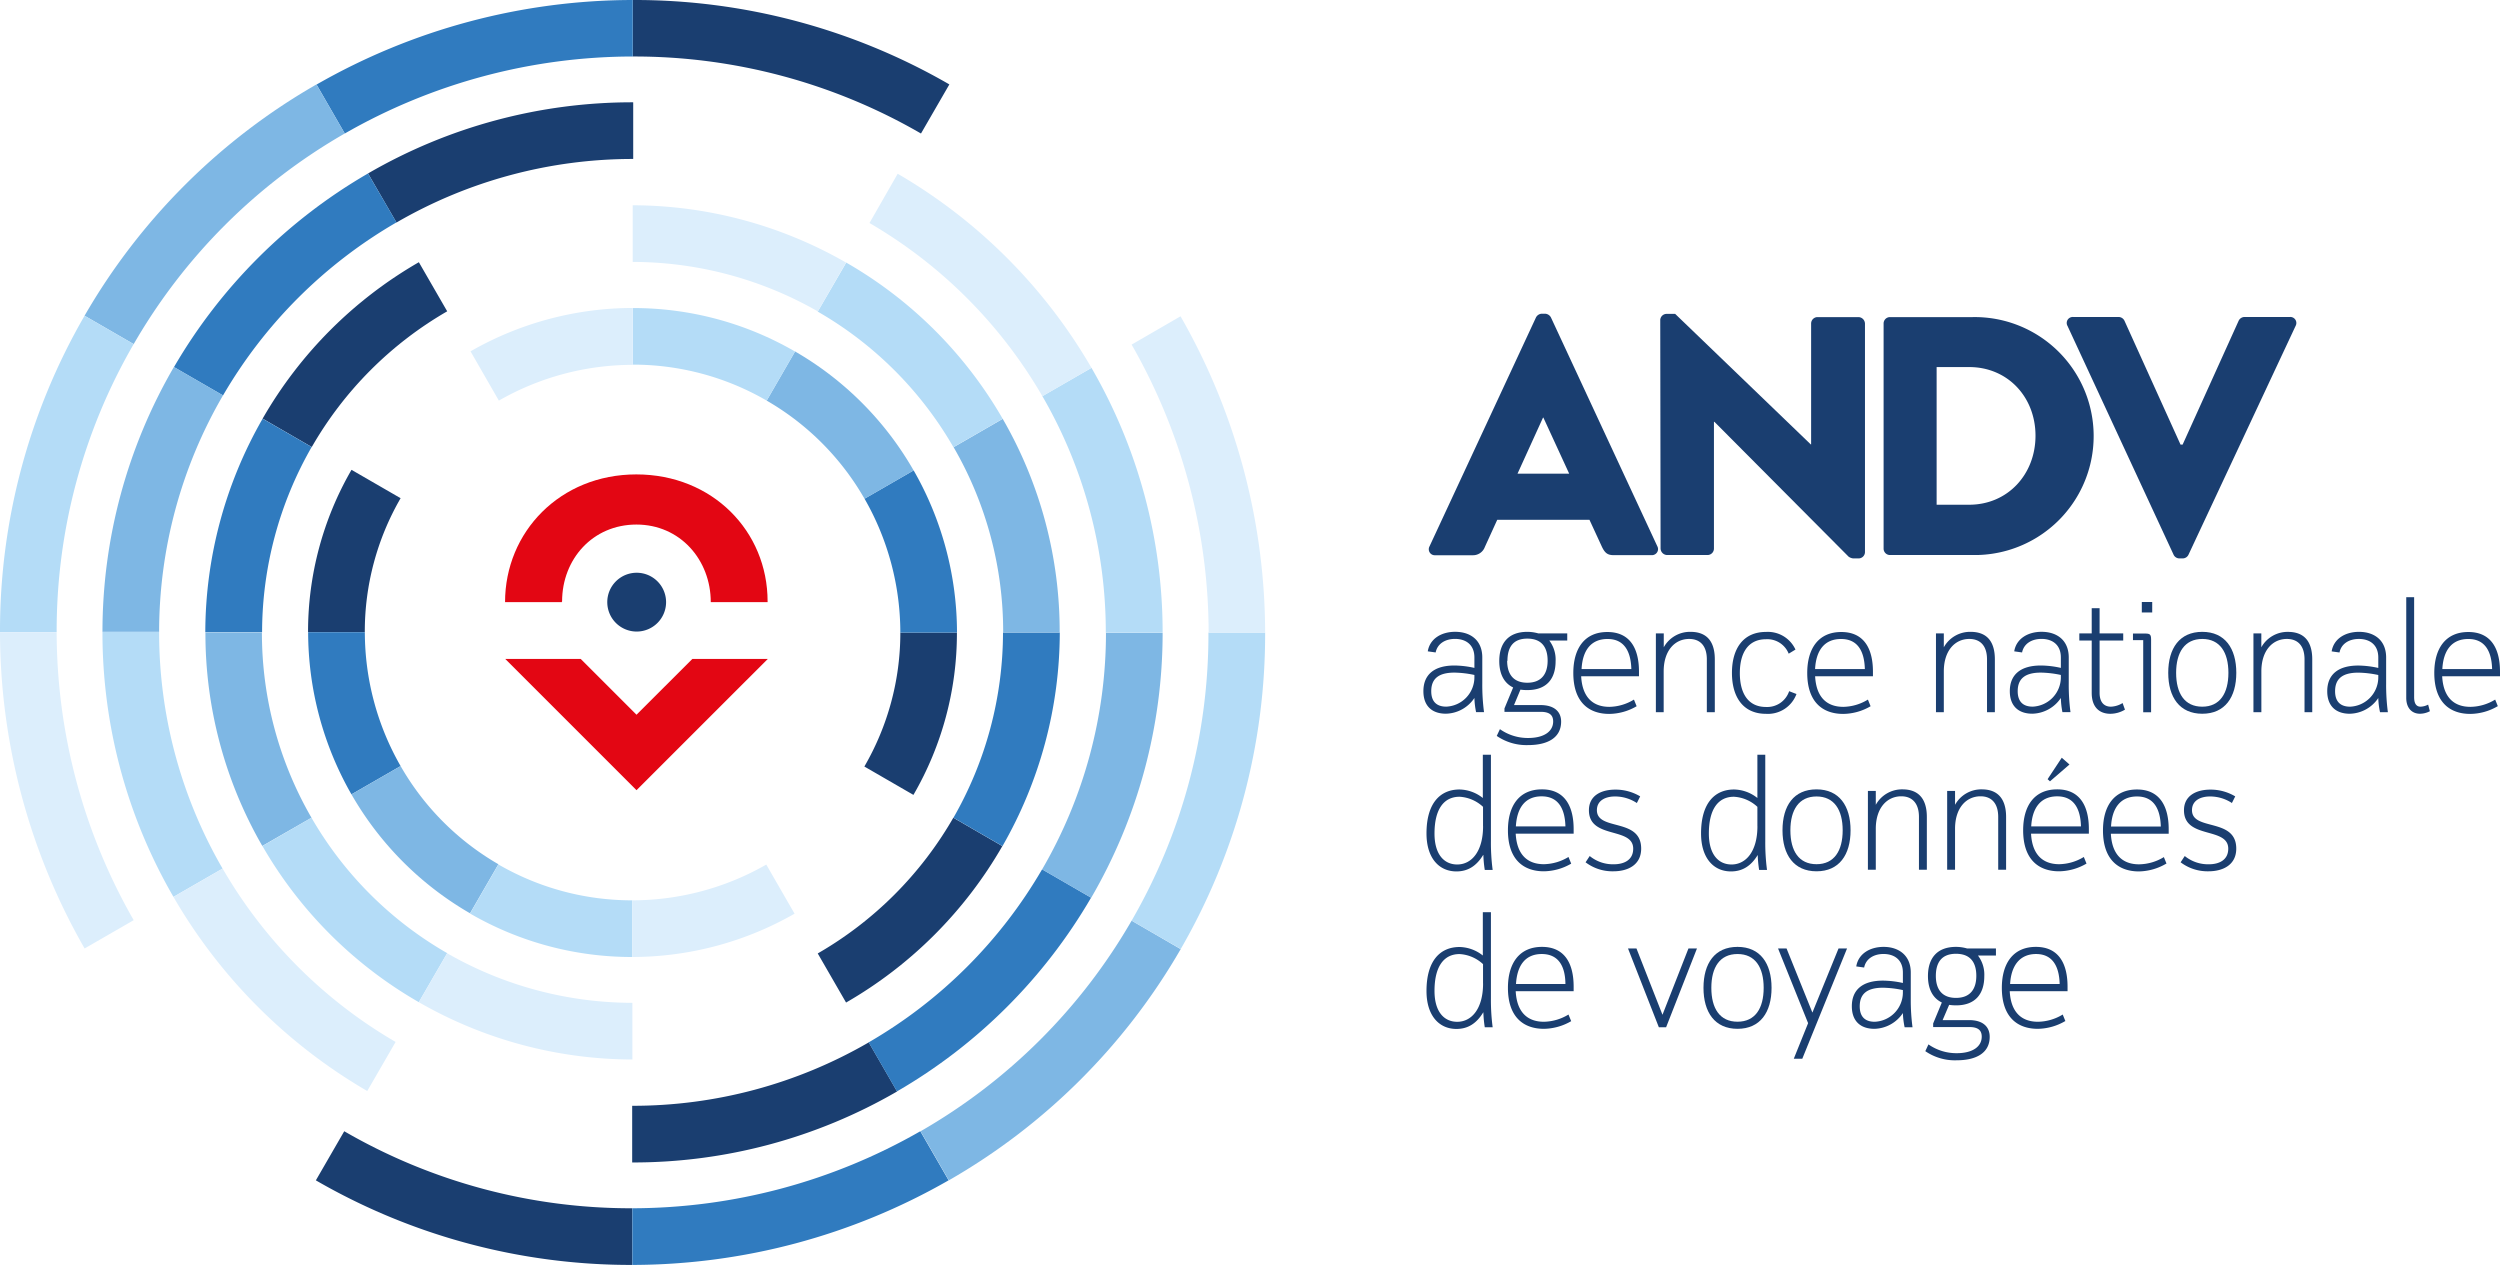 <svg id="Calque_1" data-name="Calque 1" xmlns="http://www.w3.org/2000/svg" viewBox="0 0 605.33 306.28"><path d="M153.22,0V13.68A138.43,138.43,0,0,1,223,32.33l6.87-11.89A152.21,152.21,0,0,0,153.22,0" fill="#1a3e70"/><path d="M76.63,20.45l6.85,11.88a140.44,140.44,0,0,1,69.73-18.65V0A154.32,154.32,0,0,0,76.62,20.49" fill="#307bbf"/><path d="M20.48,76.45l11.89,6.87a138.62,138.62,0,0,1,51.11-51L76.63,20.44a152.28,152.28,0,0,0-56.15,56" fill="#7eb7e4"/><path d="M32.37,83.32h0L20.48,76.45A152.29,152.29,0,0,0,0,153.06H13.72A138.43,138.43,0,0,1,32.37,83.31" fill="#b4dcf7"/><path d="M20.49,229.65l11.88-6.85a140.55,140.55,0,0,1-18.65-69.73H0a154.42,154.42,0,0,0,20.49,76.59" fill="#dceefc"/><path d="M89.11,42,96,53.88a114,114,0,0,1,57.32-15.39V24.77A127.41,127.41,0,0,0,89.11,42" fill="#1a3e70"/><path d="M42.11,88.88,54,95.75a115.5,115.5,0,0,1,42-41.9L89.11,42a129.3,129.3,0,0,0-47,46.91" fill="#307bbf"/><path d="M24.81,153H38.53A113.86,113.86,0,0,1,54,95.73L42.11,88.86A127.58,127.58,0,0,0,24.81,153" fill="#7eb7e4"/><path d="M24.81,153h0A127.47,127.47,0,0,0,42,217.16l11.89-6.85A113.94,113.94,0,0,1,38.53,153H24.81" fill="#b4dcf7"/><path d="M53.89,210.32,42,217.17a129.33,129.33,0,0,0,46.92,47l6.87-11.88a115.42,115.42,0,0,1-41.9-42" fill="#dceefc"/><path d="M74.61,153.06H88.33A64.44,64.44,0,0,1,97,120.63l-11.89-6.87a78.23,78.23,0,0,0-10.52,39.29" fill="#1a3e70"/><path d="M63.62,101.38l11.87,6.86a89.26,89.26,0,0,1,32.79-32.86l-6.86-11.89a102.73,102.73,0,0,0-37.84,37.89" fill="#1a3e70"/><path d="M85.1,192.34,97,185.49a65.28,65.28,0,0,1-8.66-32.42H74.61A79.28,79.28,0,0,0,85.1,192.35" fill="#307bbf"/><path d="M49.74,153.08H63.46a90.35,90.35,0,0,1,12-44.84l-11.87-6.86a104.13,104.13,0,0,0-13.88,51.7" fill="#307bbf"/><path d="M63.53,204.82,75.42,198a89.28,89.28,0,0,1-12-44.88H49.74a102.93,102.93,0,0,0,13.79,51.74" fill="#7eb7e4"/><path d="M85.1,192.34a78.15,78.15,0,0,0,28.71,28.8l6.87-11.88A64.39,64.39,0,0,1,97,185.49L85.1,192.34" fill="#7eb7e4"/><path d="M153.11,218a64.44,64.44,0,0,1-32.43-8.69l-6.87,11.88a78.11,78.11,0,0,0,39.29,10.53V218" fill="#b4dcf7"/><path d="M63.53,204.82h0a102.78,102.78,0,0,0,37.88,37.84l6.87-11.87A89.19,89.19,0,0,1,75.42,198l-11.89,6.86" fill="#b4dcf7"/><path d="M108.28,230.79l-6.87,11.87a104.17,104.17,0,0,0,51.71,13.88V242.82a90.35,90.35,0,0,1-44.84-12" fill="#dceefc"/><path d="M153.11,218v13.72a79.28,79.28,0,0,0,39.28-10.49l-6.85-11.89A65.31,65.31,0,0,1,153.11,218" fill="#dceefc"/><path d="M153.1,306.28V292.56a138.43,138.43,0,0,1-69.75-18.65L76.48,285.8a152.29,152.29,0,0,0,76.61,20.48" fill="#1a3e70"/><path d="M229.69,285.79l-6.85-11.88a140.55,140.55,0,0,1-69.73,18.65v13.72a154.42,154.42,0,0,0,76.59-20.49" fill="#307bbf"/><path d="M285.84,229.79,274,222.92a138.62,138.62,0,0,1-51.11,51l6.85,11.88a152.28,152.28,0,0,0,56.15-56" fill="#7eb7e4"/><path d="M274,222.92h0l11.89,6.87a152.28,152.28,0,0,0,20.44-76.61H292.6A138.53,138.53,0,0,1,274,222.93" fill="#b4dcf7"/><path d="M285.83,76.59,274,83.44a140.55,140.55,0,0,1,18.65,69.73h13.68a154.42,154.42,0,0,0-20.49-76.59" fill="#dceefc"/><path d="M217.21,264.27l-6.85-11.88a113.9,113.9,0,0,1-57.29,15.36v13.72a127.38,127.38,0,0,0,64.16-17.2" fill="#1a3e70"/><path d="M264.21,217.36l-11.88-6.87a115.42,115.42,0,0,1-42,41.9l6.85,11.88a129.23,129.23,0,0,0,47-46.91" fill="#307bbf"/><path d="M281.51,153.23H267.79a113.8,113.8,0,0,1-15.46,57.28l11.88,6.87a127.51,127.51,0,0,0,17.3-64.13" fill="#7eb7e4"/><path d="M281.51,153.23h0a127.51,127.51,0,0,0-17.23-64.16l-11.89,6.85a113.87,113.87,0,0,1,15.36,57.29h13.72" fill="#b4dcf7"/><path d="M252.43,95.92l11.85-6.85a129.41,129.41,0,0,0-46.92-47L210.53,54a115.42,115.42,0,0,1,41.9,42" fill="#dceefc"/><path d="M231.71,153.18H218a64.42,64.42,0,0,1-8.71,32.42l11.88,6.87a78,78,0,0,0,10.53-39.29" fill="#1a3e70"/><path d="M242.7,204.87,230.83,198A89.22,89.22,0,0,1,198,230.86l6.86,11.89a102.78,102.78,0,0,0,37.84-37.88" fill="#1a3e70"/><path d="M221.21,113.9l-11.88,6.85A65.28,65.28,0,0,1,218,153.17h13.72a79.18,79.18,0,0,0-10.5-39.28" fill="#307bbf"/><path d="M256.58,153.16H242.86a90.35,90.35,0,0,1-12,44.84l11.87,6.87a104.28,104.28,0,0,0,13.88-51.71" fill="#307bbf"/><path d="M242.79,101.42l-11.89,6.86a89.08,89.08,0,0,1,12,44.88h13.68a102.83,102.83,0,0,0-13.79-51.74" fill="#7eb7e4"/><path d="M221.21,113.9a78,78,0,0,0-28.7-28.8L185.64,97a64.39,64.39,0,0,1,23.69,23.77l11.88-6.85" fill="#7eb7e4"/><path d="M153.21,88.29A64.46,64.46,0,0,1,185.64,97l6.87-11.88a78,78,0,0,0-39.29-10.53V88.31" fill="#b4dcf7"/><path d="M242.79,101.42h0A102.73,102.73,0,0,0,204.9,63.58L198,75.45a89.22,89.22,0,0,1,32.86,32.83l11.89-6.86" fill="#b4dcf7"/><path d="M198,75.45l6.86-11.87A104.13,104.13,0,0,0,153.2,49.7V63.42a90.39,90.39,0,0,1,44.85,12" fill="#dceefc"/><path d="M153.21,88.29V74.57a79.18,79.18,0,0,0-39.28,10.5L120.79,97a65.28,65.28,0,0,1,32.42-8.66" fill="#dceefc"/><path d="M136.1,145.63c0-10.25,7.43-18.62,18-18.62s18,8.54,18,18.79h13.76v-.17c0-17-13.34-30.76-31.79-30.76s-31.78,13.93-31.78,30.93h13.76v-.17" fill="#e30613"/><polyline points="167.64 159.55 154.12 173.06 140.61 159.55 122.34 159.55 154.12 191.33 185.91 159.55 167.64 159.55" fill="#e30613"/><path d="M161.28,145.8a7.12,7.12,0,1,1-7.12-7.12h0a7.12,7.12,0,0,1,7.12,7.12" fill="#1a3e70"/><path d="M357.41,172.44A19.85,19.85,0,0,1,357,169a8.5,8.5,0,0,1-6.9,3.81c-3.28,0-5.45-1.79-5.45-5.45,0-4,2.59-6.22,7.51-6.22a23.2,23.2,0,0,1,4.84.58v-2.52c0-3.09-2.06-4.5-4.69-4.5-2.4,0-4.27,1.18-4.69,3.28l-1.91-.27c.5-3.05,3.28-4.73,6.64-4.73,3.59,0,6.56,1.94,6.56,6.22v6.29a50.32,50.32,0,0,0,.42,6.94h-1.91m-.42-9a24.61,24.61,0,0,0-4.84-.57c-3.89,0-5.61,1.53-5.61,4.5,0,2.59,1.38,3.74,3.63,3.74A7.12,7.12,0,0,0,357,164Z" fill="#1a3e70"/><path d="M364.28,172.44v-.91l2.1-5.07c-2.29-1.11-3.36-3.4-3.36-6.41,0-4.2,2.1-7.06,6.79-7.06a9.68,9.68,0,0,1,2.67.38h7v1.72h-4.35a7.62,7.62,0,0,1,1.53,5c0,4.19-2.1,7-6.83,7a10.54,10.54,0,0,1-1.68-.11l-1.56,3.74H373c3.39,0,5,1.64,5,4,0,3.93-3.28,5.69-8,5.69a12.67,12.67,0,0,1-7.59-2.22l.77-1.64a11.64,11.64,0,0,0,6.82,2.14c4,0,6.07-1.68,6.07-4,0-1.56-.92-2.33-3-2.33h-8.79m.65-12.39c0,3.2,1.45,5.34,4.88,5.34s4.92-2.14,4.92-5.34-1.41-5.34-4.92-5.34S365,156.8,365,160.05Z" fill="#1a3e70"/><path d="M396.28,171a13.36,13.36,0,0,1-6.63,1.86c-4.89,0-8.7-2.78-8.7-9.91,0-5.95,2.74-9.92,8.24-9.92s7.66,4,7.66,9.61v1.11h-14c.27,5.11,2.87,7.4,6.83,7.4a11.7,11.7,0,0,0,5.95-1.76l.65,1.61m-13.39-9H395c-.12-4.23-1.68-7.28-5.76-7.28s-6.06,2.85-6.29,7.28Z" fill="#1a3e70"/><path d="M402.85,172.44h-1.91V153.37h1.91v3.36a7.25,7.25,0,0,1,6.48-3.74c3.59,0,5.88,1.94,5.88,6.67v12.78h-1.93V159.66c0-3.39-1.72-4.95-4.27-4.95-3.51,0-6.18,2.86-6.18,7.85v9.88" fill="#1a3e70"/><path d="M435,168a7.37,7.37,0,0,1-7.4,4.84c-5.49,0-8.24-4-8.24-9.91s2.75-9.92,8.24-9.92a7.36,7.36,0,0,1,7.14,4.27l-1.64,1a5.57,5.57,0,0,0-5.5-3.5c-4.27,0-6.33,3.24-6.33,8.2s2.06,8.2,6.33,8.2a5.6,5.6,0,0,0,5.61-3.82l1.79.69" fill="#1a3e70"/><path d="M452.93,171a13.37,13.37,0,0,1-6.64,1.86c-4.88,0-8.7-2.78-8.7-9.91,0-5.95,2.75-9.92,8.24-9.92s7.67,4,7.67,9.61v1.11h-14c.27,5.11,2.86,7.4,6.83,7.4a11.7,11.7,0,0,0,5.95-1.76l.65,1.61m-13.39-9h12c-.11-4.23-1.67-7.28-5.76-7.28s-6.06,2.85-6.29,7.28Z" fill="#1a3e70"/><path d="M470.66,172.44h-1.9V153.37h1.9v3.36a7.26,7.26,0,0,1,6.49-3.74c3.58,0,5.87,1.94,5.87,6.67v12.78h-1.9V159.66c0-3.39-1.72-4.95-4.28-4.95-3.51,0-6.18,2.86-6.18,7.85v9.88" fill="#1a3e70"/><path d="M499.38,172.44A19.85,19.85,0,0,1,499,169a8.52,8.52,0,0,1-6.91,3.81c-3.28,0-5.45-1.79-5.45-5.45,0-4,2.59-6.22,7.51-6.22a22.64,22.64,0,0,1,4.85.58v-2.52c0-3.09-2.06-4.5-4.69-4.5-2.41,0-4.28,1.18-4.7,3.28l-1.9-.27c.49-3.05,3.28-4.73,6.63-4.73,3.59,0,6.57,1.94,6.57,6.22v6.29a50.32,50.32,0,0,0,.42,6.94h-1.91m-.42-9a24.71,24.71,0,0,0-4.85-.57c-3.89,0-5.6,1.53-5.6,4.5,0,2.59,1.37,3.74,3.62,3.74A7.12,7.12,0,0,0,499,164Z" fill="#1a3e70"/><path d="M503.47,155.09v-1.72h3v-6.1h1.91v6.1h5.72v1.72h-5.72v12.66c0,2.48,1.26,3.36,2.74,3.36a5.81,5.81,0,0,0,2.83-.88l.57,1.6a6.94,6.94,0,0,1-3.55,1c-2.33,0-4.5-1.29-4.5-5.07V155.09h-3" fill="#1a3e70"/><path d="M518.94,155h-2.48v-1.6h2.94c1.18,0,1.45.23,1.45,1.45v17.62h-1.91V155m-.34-9.23h2.52v2.52H518.6Z" fill="#1a3e70"/><path d="M525,162.91c0-5.95,2.75-9.92,8.24-9.92s8.24,4,8.24,9.92-2.75,9.91-8.24,9.91-8.24-4-8.24-9.91m1.91,0c0,5,2.06,8.2,6.33,8.2s6.33-3.24,6.33-8.2-2.06-8.2-6.33-8.2-6.33,3.29-6.33,8.2Z" fill="#1a3e70"/><path d="M547.54,172.44h-1.91V153.37h1.91v3.36A7.26,7.26,0,0,1,554,153c3.58,0,5.87,1.94,5.87,6.67v12.78H558V159.66c0-3.39-1.71-4.95-4.27-4.95-3.51,0-6.18,2.86-6.18,7.85v9.88" fill="#1a3e70"/><path d="M576.28,172.44a18.07,18.07,0,0,1-.42-3.43,8.52,8.52,0,0,1-6.91,3.81c-3.28,0-5.45-1.79-5.45-5.45,0-4,2.59-6.22,7.51-6.22a23.3,23.3,0,0,1,4.85.58v-2.52c0-3.09-2.06-4.5-4.7-4.5-2.4,0-4.27,1.18-4.69,3.28l-1.9-.27c.49-3.05,3.28-4.73,6.63-4.73,3.59,0,6.56,1.94,6.56,6.22v6.29a50.32,50.32,0,0,0,.42,6.94h-1.9m-.42-9a24.71,24.71,0,0,0-4.85-.57c-3.89,0-5.61,1.53-5.61,4.5,0,2.59,1.38,3.74,3.63,3.74a7.12,7.12,0,0,0,6.83-7.1Z" fill="#1a3e70"/><path d="M582.63,144.6h1.91v24.22c0,1.53.53,2.29,1.56,2.29a4.31,4.31,0,0,0,1.83-.5l.42,1.6a5.28,5.28,0,0,1-2.4.61c-1.87,0-3.32-1.29-3.32-3.85V144.6" fill="#1a3e70"/><path d="M604.76,171a13.37,13.37,0,0,1-6.64,1.86c-4.88,0-8.7-2.78-8.7-9.91,0-5.95,2.75-9.92,8.24-9.92s7.67,4,7.67,9.61v1.11h-14c.27,5.11,2.86,7.4,6.83,7.4a11.69,11.69,0,0,0,6-1.76l.65,1.61m-13.39-9h12c-.11-4.23-1.68-7.28-5.76-7.28s-6.06,2.85-6.29,7.28Z" fill="#1a3e70"/><path d="M359.13,207c-1.64,2.71-3.74,4-6.48,4-4.2,0-7.25-3.21-7.25-9.2,0-7.47,3.43-10.64,8-10.64a9.33,9.33,0,0,1,5.64,2.06V182.74H361v20.9a50.46,50.46,0,0,0,.42,7h-1.91a28.87,28.87,0,0,1-.34-3.59m-.08-7v-4.69a9.07,9.07,0,0,0-5.68-2.44c-3.81,0-6.07,3-6.07,8.92,0,5,2.29,7.48,5.5,7.48,3.49,0,6.26-3.15,6.26-9.27Z" fill="#1a3e70"/><path d="M380.46,209.1a13.48,13.48,0,0,1-6.64,1.87c-4.88,0-8.7-2.79-8.7-9.92,0-6,2.75-9.92,8.24-9.92s7.67,4.05,7.67,9.61v1.11H367c.27,5.11,2.86,7.4,6.83,7.4a11.82,11.82,0,0,0,5.95-1.75l.65,1.6m-13.39-9h12c-.11-4.23-1.68-7.28-5.76-7.28s-6,2.89-6.24,7.31Z" fill="#1a3e70"/><path d="M396.35,194.45a9.59,9.59,0,0,0-5.3-1.6c-2.36,0-4.39,1-4.39,3.32,0,5.11,10.72,1.75,10.72,9.3,0,4-3.28,5.5-6.71,5.5a10.74,10.74,0,0,1-6.75-2.18l1-1.52a8.89,8.89,0,0,0,5.83,2c2.45,0,4.7-1,4.7-3.78,0-5.37-10.72-2.21-10.72-9.3,0-3.59,3-5,6.41-5a11.62,11.62,0,0,1,6,1.64l-.84,1.68" fill="#1a3e70"/><path d="M425.61,207c-1.64,2.71-3.74,4-6.49,4-4.19,0-7.24-3.21-7.24-9.2,0-7.47,3.43-10.64,8-10.64a9.33,9.33,0,0,1,5.64,2.06V182.74h1.91v20.9a50.46,50.46,0,0,0,.42,7h-1.91a28.87,28.87,0,0,1-.34-3.59m-.08-7v-4.69a9.07,9.07,0,0,0-5.68-2.44c-3.82,0-6.07,3-6.07,8.92,0,5,2.29,7.48,5.49,7.48,3.49,0,6.27-3.15,6.27-9.27Z" fill="#1a3e70"/><path d="M431.6,201.05c0-6,2.75-9.92,8.24-9.92s8.24,4,8.24,9.92-2.75,9.92-8.24,9.92-8.24-4-8.24-9.92m1.91,0c0,5,2.06,8.2,6.33,8.2s6.33-3.24,6.33-8.2-2.06-8.2-6.33-8.2S433.51,196.09,433.51,201.05Z" fill="#1a3e70"/><path d="M454.18,210.59h-1.9V191.51h1.91v3.36a7.26,7.26,0,0,1,6.48-3.74c3.59,0,5.88,2,5.88,6.68v12.78h-1.91V197.81c0-3.4-1.72-5-4.27-5-3.51,0-6.18,2.86-6.18,7.86v9.88" fill="#1a3e70"/><path d="M473.38,210.59h-1.91V191.51h1.91v3.36a7.26,7.26,0,0,1,6.48-3.74c3.59,0,5.88,2,5.88,6.68v12.78h-1.91V197.81c0-3.4-1.71-5-4.27-5-3.51,0-6.18,2.86-6.18,7.86v9.88" fill="#1a3e70"/><path d="M505.21,209.1a13.48,13.48,0,0,1-6.64,1.87c-4.88,0-8.7-2.79-8.7-9.92,0-6,2.75-9.92,8.25-9.92s7.66,4.05,7.66,9.61v1.11h-14c.27,5.11,2.86,7.4,6.83,7.4a11.82,11.82,0,0,0,5.95-1.75l.65,1.6m-13.39-9h12.05c-.11-4.23-1.67-7.28-5.75-7.28s-6.07,2.89-6.3,7.31Zm4.54-10.91-.57-.53,3.43-5.19,1.87,1.64Z" fill="#1a3e70"/><path d="M524.54,209.1A13.48,13.48,0,0,1,517.9,211c-4.88,0-8.7-2.79-8.7-9.92,0-6,2.75-9.92,8.24-9.92s7.67,4.05,7.67,9.61v1.11h-14c.27,5.11,2.86,7.4,6.83,7.4a11.8,11.8,0,0,0,6-1.75l.65,1.6m-13.39-9h12c-.11-4.23-1.67-7.28-5.76-7.28s-6.06,2.89-6.29,7.31Z" fill="#1a3e70"/><path d="M540.44,194.45a9.63,9.63,0,0,0-5.31-1.6c-2.36,0-4.38,1-4.38,3.32,0,5.11,10.72,1.75,10.72,9.3,0,4-3.28,5.5-6.72,5.5a10.8,10.8,0,0,1-6.75-2.18l1-1.52a8.93,8.93,0,0,0,5.84,2c2.44,0,4.69-1,4.69-3.78,0-5.37-10.72-2.21-10.72-9.3,0-3.59,3.05-5,6.41-5a11.62,11.62,0,0,1,6,1.64l-.84,1.68" fill="#1a3e70"/><path d="M359.13,245.14c-1.64,2.71-3.74,4-6.48,4-4.2,0-7.25-3.21-7.25-9.19,0-7.48,3.43-10.65,8-10.65a9.33,9.33,0,0,1,5.64,2.06V220.88H361v20.91a50.32,50.32,0,0,0,.42,6.94h-1.91a28.87,28.87,0,0,1-.34-3.59m-.08-7v-4.69a9.07,9.07,0,0,0-5.68-2.44c-3.81,0-6.07,3-6.07,8.93,0,5,2.29,7.47,5.5,7.47,3.49,0,6.26-3.15,6.26-9.29Z" fill="#1a3e70"/><path d="M380.46,247.24a13.48,13.48,0,0,1-6.64,1.87c-4.88,0-8.7-2.79-8.7-9.92,0-5.95,2.75-9.92,8.24-9.92s7.67,4,7.67,9.62V240H367c.27,5.11,2.86,7.4,6.83,7.4a11.82,11.82,0,0,0,5.95-1.75l.65,1.6m-13.39-9h12C379,234,377.39,231,373.31,231s-6,2.89-6.24,7.32Z" fill="#1a3e70"/><polyline points="396.24 229.65 402.54 245.71 408.83 229.65 410.89 229.65 403.42 248.73 401.66 248.73 394.19 229.65 396.24 229.65" fill="#1a3e70"/><path d="M412.47,239.19c0-5.95,2.74-9.92,8.24-9.92s8.24,4,8.24,9.92-2.75,9.92-8.24,9.92-8.24-4-8.24-9.92m1.9,0c0,5,2.06,8.2,6.34,8.2s6.33-3.24,6.33-8.2S425,231,420.71,231,414.37,234.23,414.37,239.19Z" fill="#1a3e70"/><polyline points="437.8 247.74 430.52 229.65 432.58 229.65 438.84 245.18 445.17 229.65 447.23 229.65 436.39 256.36 434.33 256.36 437.8 247.74" fill="#1a3e70"/><path d="M461.17,248.73a19.84,19.84,0,0,1-.42-3.44,8.51,8.51,0,0,1-6.9,3.82c-3.28,0-5.46-1.79-5.46-5.46,0-4,2.6-6.21,7.52-6.21a23.19,23.19,0,0,1,4.84.57v-2.52c0-3.09-2.06-4.5-4.69-4.5-2.4,0-4.27,1.18-4.69,3.28l-1.91-.27c.5-3.05,3.28-4.73,6.64-4.73,3.58,0,6.56,2,6.56,6.22v6.3a50.32,50.32,0,0,0,.42,6.94h-1.91m-.42-9a24.61,24.61,0,0,0-4.84-.57c-3.89,0-5.61,1.53-5.61,4.5,0,2.6,1.37,3.74,3.62,3.74a7.11,7.11,0,0,0,6.83-7.09Z" fill="#1a3e70"/><path d="M468.08,248.73v-.92l2.1-5.07c-2.29-1.11-3.36-3.4-3.36-6.41,0-4.2,2.1-7.06,6.79-7.06a9.68,9.68,0,0,1,2.67.38h7v1.72h-4.35a7.64,7.64,0,0,1,1.53,5c0,4.2-2.1,7.06-6.83,7.06a11.87,11.87,0,0,1-1.68-.12L470.37,247h6.4c3.4,0,5,1.64,5,4.05,0,3.92-3.28,5.68-8,5.68a12.6,12.6,0,0,1-7.59-2.21l.76-1.64a11.76,11.76,0,0,0,6.83,2.13c4,0,6.07-1.68,6.07-4,0-1.57-.92-2.33-3-2.33h-8.76m.65-12.4c0,3.21,1.45,5.34,4.88,5.34s4.92-2.13,4.92-5.34-1.41-5.34-4.92-5.34-4.88,2.15-4.88,5.39Z" fill="#1a3e70"/><path d="M500.05,247.24a13.48,13.48,0,0,1-6.64,1.87c-4.88,0-8.7-2.79-8.7-9.92,0-5.95,2.75-9.92,8.24-9.92s7.67,4,7.67,9.62V240h-14c.27,5.11,2.86,7.4,6.83,7.4a11.8,11.8,0,0,0,6-1.75l.65,1.6m-13.39-9h12C498.6,234,497,231,493,231s-6.06,2.89-6.29,7.32Z" fill="#1a3e70"/><path d="M346.15,132.25l25.76-55.39a1.67,1.67,0,0,1,1.4-.9h.82a1.7,1.7,0,0,1,1.4.9l25.75,55.39a1.45,1.45,0,0,1-.61,2,1.43,1.43,0,0,1-.79.17h-9.14c-1.48,0-2.14-.5-2.88-2.06l-3-6.5H362.53l-3,6.58a3.05,3.05,0,0,1-3,2h-9a1.45,1.45,0,0,1-1.57-1.32,1.39,1.39,0,0,1,.17-.82m33.82-17.61-6.25-13.58h-.08l-6.18,13.58Z" fill="#1a3e70"/><path d="M402,77.44A1.55,1.55,0,0,1,403.55,76h2.06l32.83,31.6h.09V78.35a1.56,1.56,0,0,1,1.55-1.57H450a1.62,1.62,0,0,1,1.57,1.57v55.38a1.55,1.55,0,0,1-1.57,1.48h-1.31a2.46,2.46,0,0,1-1.07-.41l-32.51-32.67H415v30.69a1.56,1.56,0,0,1-1.55,1.57h-9.8a1.62,1.62,0,0,1-1.57-1.57L402,77.44" fill="#1a3e70"/><path d="M456.08,78.35a1.55,1.55,0,0,1,1.48-1.57h20.08a28.81,28.81,0,0,1,1.07,57.61c-.35,0-.71,0-1.07,0H457.56a1.55,1.55,0,0,1-1.48-1.57V78.35m20.73,43.86c9.3,0,16.05-7.33,16.05-16.71s-6.75-16.62-16.05-16.62h-7.89v33.33Z" fill="#1a3e70"/><path d="M500.61,78.92a1.45,1.45,0,0,1,.58-2,1.54,1.54,0,0,1,.82-.17H513a1.61,1.61,0,0,1,1.4.91l13.58,30h.5l13.57-30a1.61,1.61,0,0,1,1.4-.91h11a1.46,1.46,0,0,1,1.4,2.14L529.91,134.3a1.56,1.56,0,0,1-1.4.91h-.82a1.55,1.55,0,0,1-1.4-.91L500.61,78.92" fill="#1a3e70"/></svg>